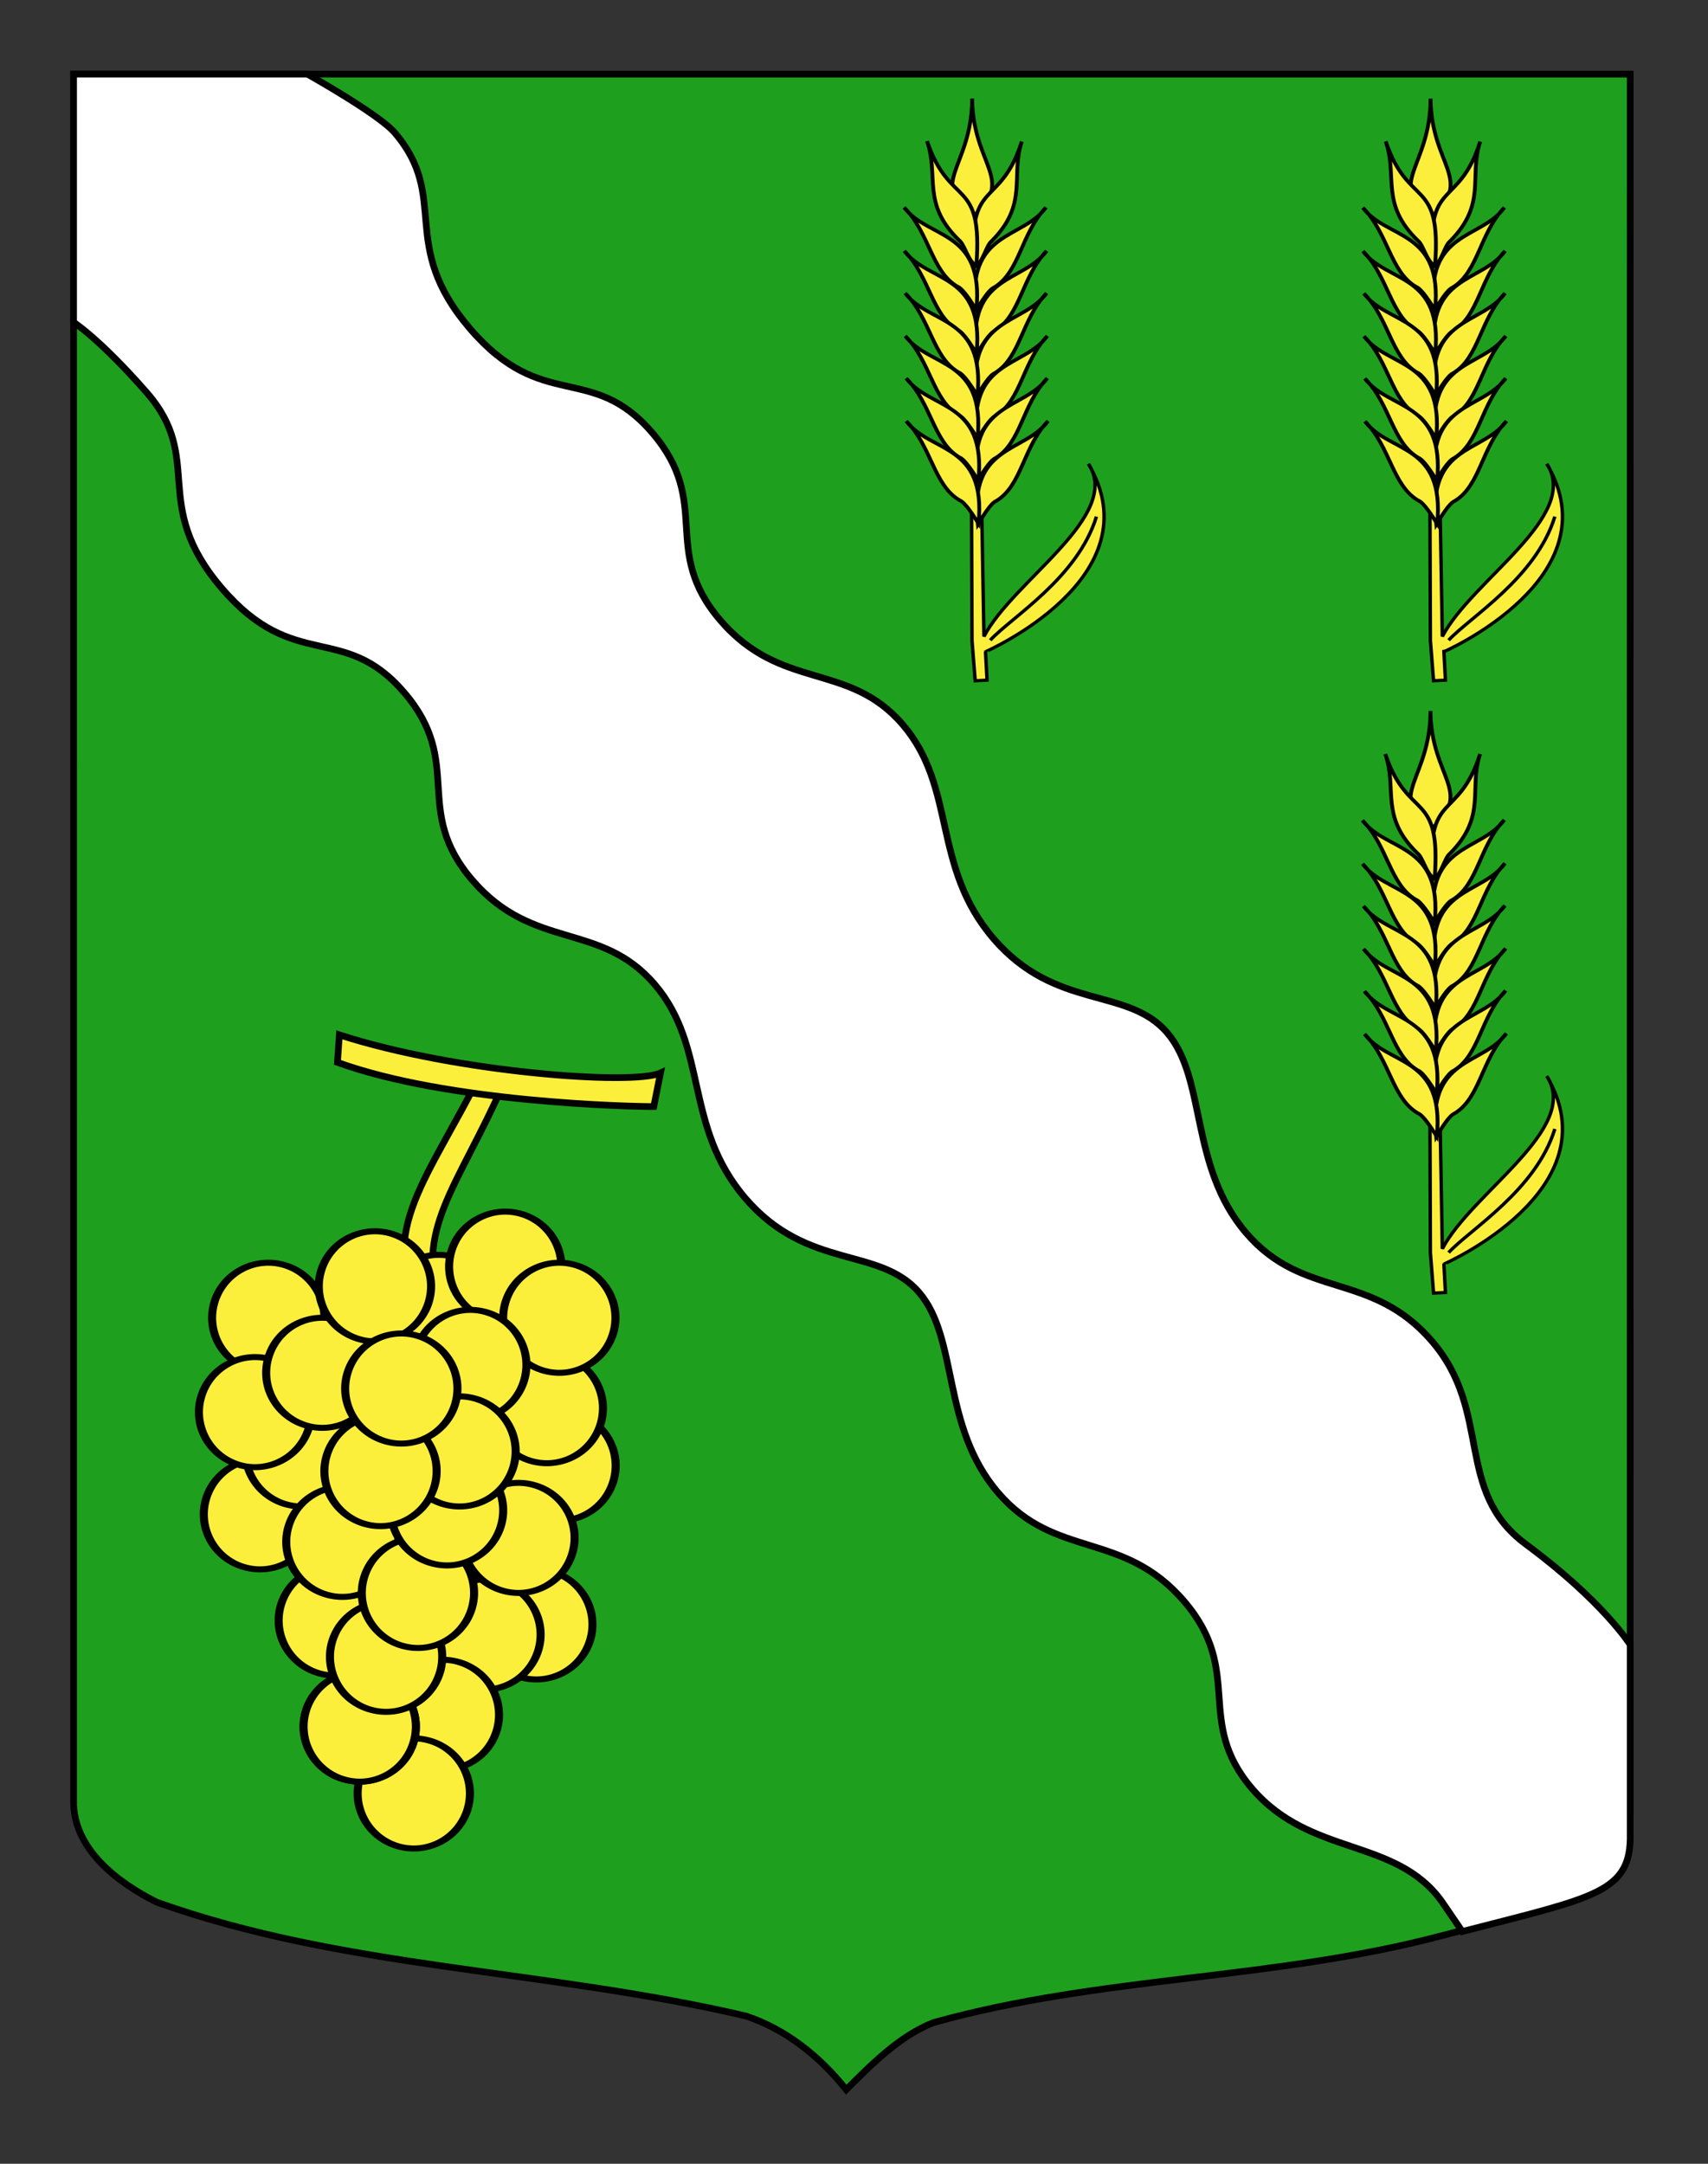 <?xml version="1.0" encoding="utf-8"?>
<!-- Generator: Adobe Illustrator 15.1.0, SVG Export Plug-In . SVG Version: 6.00 Build 0)  -->
<!DOCTYPE svg PUBLIC "-//W3C//DTD SVG 1.1//EN" "http://www.w3.org/Graphics/SVG/1.1/DTD/svg11.dtd">
<svg version="1.1" id="Calque_2" xmlns="http://www.w3.org/2000/svg" xmlns:xlink="http://www.w3.org/1999/xlink" x="0px" y="0px"
	 width="255.118px" height="323.148px" viewBox="0 0 255.118 323.148" enable-background="new 0 0 255.118 323.148"
	 xml:space="preserve">
<rect x="0" y="0" width="255.118" height="323.148" fill="#333333" stroke="none"/>
<path fill="#1EA01E" stroke="#000000" d="M10.994,11.075c78,0,154.504,0,232.504,0c0,135.583-0.025,149.083,0,259.75
	c0.004,12.431-11.328,13.806-28.1,18.25c-25.095,6.649-51,6-76,13c-5,2-9,6-13,10c-4-5-9-9-15-11c-30-7-60-7-88-17
	c-6-3-12.406-8-12.406-15C10.994,245.533,10.994,147.45,10.994,11.075z"/>
<path fill="#FFFFFF" stroke="#000000" d="M45.921,11.075c0,0,10.646,5.963,13.026,8.734c8.371,9.752,0.383,16.61,11.249,29.269
	c10.865,12.657,18.141,4.97,27.225,15.552c9.084,10.583,1.097,17.439,10.181,28.021c9.085,10.583,19.129,6.123,27.227,15.553
	c8.094,9.431,4.303,21.174,13.563,31.965c9.262,10.792,20.008,7.146,25.946,14.065c5.941,6.919,3.267,19.964,11.814,29.923
	c8.551,9.959,18.676,5.598,27.76,16.178c9.082,10.584,3.232,22.329,14.008,30.294c11.5,8.5,15.578,15,15.578,15v28.154
	c0.207,8.871-5.078,9.513-25.078,14.679l-3.088-4.516c-6.879-9.547-19.566-6.631-28.293-16.799
	c-8.728-10.166-1.099-17.438-10.183-28.02c-9.082-10.584-19.207-6.219-27.758-16.181c-8.55-9.959-5.873-23-11.812-29.92
	c-5.94-6.922-16.688-3.276-25.95-14.067c-9.261-10.791-5.47-22.532-13.564-31.963c-8.095-9.43-18.14-4.973-27.225-15.555
	c-9.084-10.583-1.096-17.438-10.18-28.021c-9.084-10.582-16.36-2.896-27.226-15.554c-10.866-12.658-2.46-19.218-11.249-29.268
	c-6.973-7.971-10.9-10.471-10.9-10.471V11.075H45.921z"/>
<g id="g110729" transform="matrix(0.513,0,0,0.483,-422.417,72.744)">
	<path id="path8765" fill="#FCEF3C" stroke="#000000" d="M1140.322-7.206c9.997,16.137-21.847,35.984-30.406,53.401l-0.793-48.288
		l-2.848-0.014l0.162,49.577l0.927,12.415l3.455-0.182l-0.442-8.796C1110.376,50.906,1159.885,27.945,1140.322-7.206z"/>
	<path id="path8807" fill="#FCEF3C" stroke="#000000" d="M1142.669,9.125c-5.465,18.944-24.773,31.125-30.927,38.227"/>
	<g id="g8767" transform="matrix(-0.831,-0.735,-0.735,0.831,2060.573,982.604)">
		<path id="path8769" fill="#FCEF3C" stroke="#000000" d="M1302.726-174.79c-12.747,14.445-6.803,25.707-21.957,24.417
			C1279.182-165.602,1290.177-160.845,1302.726-174.79z"/>
		<g id="g8771">
			<path id="path8773" fill="#FCEF3C" stroke="#000000" d="M1285.026-174.443c-8.374,18.076,4.308,17.092-13.908,34.292
				c-0.851-2.308,1.758-6.404,1.446-8.27C1272.157-162.697,1280.85-165.131,1285.026-174.443z"/>
			<path id="path8775" fill="#FCEF3C" stroke="#000000" d="M1268.094-164.865c-1.342,10.832,11.375,18.672-5.294,33.788
				c0.522-2.743,1.406-6.689,0.709-8.143C1261.344-146.941,1268.215-155.142,1268.094-164.865z"/>
			<path id="path8777" fill="#FCEF3C" stroke="#000000" d="M1259.933-155.921c-1.342,10.832,11.378,18.674-5.294,33.786
				c0.522-2.74,1.406-6.686,0.709-8.141C1253.183-137.998,1260.052-146.197,1259.933-155.921z"/>
			<path id="path8779" fill="#FCEF3C" stroke="#000000" d="M1252.149-147.096c-1.343,10.831,11.375,18.672-5.296,33.788
				c0.525-2.743,1.406-6.691,0.71-8.142C1245.397-129.171,1252.269-137.371,1252.149-147.096z"/>
			<path id="path8781" fill="#FCEF3C" stroke="#000000" d="M1244.092-138.281c-1.342,10.832,11.376,18.673-5.294,33.788
				c0.524-2.742,1.407-6.687,0.708-8.144C1237.343-120.357,1244.213-128.557,1244.092-138.281z"/>
			<path id="path8783" fill="#FCEF3C" stroke="#000000" d="M1236.309-129.455c-1.343,10.829,11.374,18.671-5.295,33.787
				c0.524-2.742,1.407-6.69,0.71-8.142C1229.557-111.533,1236.427-119.732,1236.309-129.455z"/>
			<path id="path8785" fill="#FCEF3C" stroke="#000000" d="M1228.251-120.641c-1.339,10.832,11.378,18.674-5.294,33.786
				c0.524-2.742,1.407-6.688,0.709-8.141C1221.503-102.716,1228.372-110.915,1228.251-120.641z"/>
		</g>
		<g id="g8787" transform="matrix(-0.105,-0.995,-0.995,0.105,1516.331,1364.704)">
			<path id="path8789" fill="#FCEF3C" stroke="#000000" d="M1535.851,51.59c-8.36,18.097,4.302,17.11-13.888,34.331
				c-0.849-2.308,1.756-6.41,1.444-8.28C1522.998,63.346,1531.679,60.911,1535.851,51.59z"/>
			<path id="path8791" fill="#FCEF3C" stroke="#000000" d="M1518.941,61.177c-1.339,10.843,11.363,18.695-5.281,33.828
				c0.522-2.747,1.402-6.697,0.707-8.152C1512.201,79.119,1519.061,70.911,1518.941,61.177z"/>
			<path id="path8793" fill="#FCEF3C" stroke="#000000" d="M1510.792,70.133c-1.339,10.845,11.367,18.699-5.281,33.83
				c0.522-2.747,1.401-6.7,0.706-8.156C1504.05,88.074,1510.912,79.869,1510.792,70.133z"/>
			<path id="path8795" fill="#FCEF3C" stroke="#000000" d="M1503.017,78.967c-1.337,10.844,11.365,18.698-5.283,33.829
				c0.524-2.744,1.405-6.697,0.707-8.152C1496.278,96.911,1503.139,88.702,1503.017,78.967z"/>
			<path id="path8797" fill="#FCEF3C" stroke="#000000" d="M1494.973,87.791c-1.339,10.845,11.365,18.7-5.281,33.83
				c0.524-2.744,1.404-6.698,0.707-8.152C1488.233,105.738,1495.097,97.529,1494.973,87.791z"/>
			<path id="path8799" fill="#FCEF3C" stroke="#000000" d="M1487.197,96.627c-1.336,10.845,11.369,18.699-5.28,33.829
				c0.524-2.744,1.402-6.697,0.707-8.152C1480.461,114.572,1487.321,106.362,1487.197,96.627z"/>
			<path id="path8801" fill="#FCEF3C" stroke="#000000" d="M1479.155,105.453c-1.338,10.844,11.366,18.697-5.28,33.829
				c0.521-2.745,1.4-6.699,0.706-8.153C1472.417,123.401,1479.276,115.19,1479.155,105.453z"/>
		</g>
	</g>
</g>
<g id="g110729_1_" transform="matrix(0.513,0,0,0.483,-422.417,72.744)">
	<path id="path8765_1_" fill="#FCEF3C" stroke="#000000" d="M1273.786-7.206c9.997,16.137-21.847,35.984-30.407,53.401
		l-0.792-48.288l-2.846-0.014l0.162,49.577l0.925,12.415l3.455-0.182l-0.441-8.796C1243.841,50.907,1293.352,27.946,1273.786-7.206z
		"/>
	<path id="path8807_1_" fill="#FCEF3C" stroke="#000000" d="M1276.136,9.125c-5.467,18.946-24.775,31.125-30.927,38.229"/>
	<g id="g8767_1_" transform="matrix(-0.831,-0.735,-0.735,0.831,2060.573,982.604)">
		<path id="path8769_1_" fill="#FCEF3C" stroke="#000000" d="M1212.591-254.483c-12.747,14.445-6.803,25.707-21.957,24.417
			C1189.047-245.295,1200.041-240.54,1212.591-254.483z"/>
		<g id="g8771_1_">
			<path id="path8773_1_" fill="#FCEF3C" stroke="#000000" d="M1194.89-254.136c-8.375,18.075,4.307,17.091-13.908,34.292
				c-0.852-2.309,1.757-6.405,1.445-8.268C1182.023-242.39,1190.714-244.825,1194.89-254.136z"/>
			<path id="path8775_1_" fill="#FCEF3C" stroke="#000000" d="M1177.958-244.559c-1.341,10.831,11.375,18.672-5.291,33.788
				c0.521-2.744,1.404-6.69,0.708-8.144C1171.207-226.636,1178.079-234.835,1177.958-244.559z"/>
			<path id="path8777_1_" fill="#FCEF3C" stroke="#000000" d="M1169.798-235.614c-1.342,10.832,11.378,18.674-5.294,33.786
				c0.523-2.74,1.407-6.687,0.71-8.142C1163.047-217.691,1169.917-225.89,1169.798-235.614z"/>
			<path id="path8779_1_" fill="#FCEF3C" stroke="#000000" d="M1162.013-226.79c-1.343,10.831,11.375,18.672-5.296,33.788
				c0.525-2.743,1.406-6.691,0.709-8.143C1155.26-208.866,1162.134-217.064,1162.013-226.79z"/>
			<path id="path8781_1_" fill="#FCEF3C" stroke="#000000" d="M1153.957-217.975c-1.342,10.832,11.376,18.673-5.294,33.788
				c0.524-2.742,1.406-6.689,0.707-8.143C1147.206-200.052,1154.077-208.25,1153.957-217.975z"/>
			<path id="path8783_1_" fill="#FCEF3C" stroke="#000000" d="M1146.172-209.147c-1.343,10.829,11.374,18.671-5.294,33.786
				c0.522-2.74,1.406-6.689,0.71-8.142C1139.419-191.227,1146.291-199.426,1146.172-209.147z"/>
			<path id="path8785_1_" fill="#FCEF3C" stroke="#000000" d="M1138.115-200.335c-1.341,10.833,11.378,18.674-5.295,33.787
				c0.524-2.742,1.408-6.689,0.709-8.141C1131.366-182.411,1138.235-190.61,1138.115-200.335z"/>
		</g>
		<g id="g8787_1_" transform="matrix(-0.105,-0.995,-0.995,0.105,1516.331,1364.704)">
			<path id="path8789_1_" fill="#FCEF3C" stroke="#000000" d="M1624.528,132.9c-8.358,18.098,4.303,17.111-13.888,34.331
				c-0.849-2.308,1.756-6.407,1.444-8.28C1611.677,144.66,1620.357,142.223,1624.528,132.9z"/>
			<path id="path8791_1_" fill="#FCEF3C" stroke="#000000" d="M1607.619,142.489c-1.339,10.843,11.363,18.695-5.28,33.829
				c0.521-2.748,1.402-6.699,0.706-8.153C1600.879,160.431,1607.741,152.224,1607.619,142.489z"/>
			<path id="path8793_1_" fill="#FCEF3C" stroke="#000000" d="M1599.469,151.443c-1.339,10.845,11.367,18.699-5.281,33.83
				c0.522-2.747,1.402-6.699,0.707-8.155C1592.73,169.387,1599.591,161.181,1599.469,151.443z"/>
			<path id="path8795_1_" fill="#FCEF3C" stroke="#000000" d="M1591.696,160.279c-1.34,10.844,11.364,18.697-5.284,33.828
				c0.524-2.744,1.405-6.697,0.709-8.151C1584.957,178.222,1591.818,170.014,1591.696,160.279z"/>
			<path id="path8797_1_" fill="#FCEF3C" stroke="#000000" d="M1583.651,169.104c-1.337,10.844,11.367,18.699-5.28,33.829
				c0.524-2.744,1.404-6.698,0.707-8.152C1576.912,187.049,1583.775,178.841,1583.651,169.104z"/>
			<path id="path8799_1_" fill="#FCEF3C" stroke="#000000" d="M1575.879,177.94c-1.337,10.844,11.367,18.699-5.281,33.828
				c0.522-2.744,1.402-6.697,0.706-8.153C1569.139,195.884,1576,187.676,1575.879,177.94z"/>
			<path id="path8801_1_" fill="#FCEF3C" stroke="#000000" d="M1567.834,186.764c-1.339,10.845,11.364,18.697-5.281,33.83
				c0.522-2.747,1.4-6.699,0.705-8.154C1561.095,204.711,1567.954,196.501,1567.834,186.764z"/>
		</g>
	</g>
</g>
<g id="g110729_2_" transform="matrix(0.513,0,0,0.483,-422.417,72.744)">
	<path id="path8765_2_" fill="#FCEF3C" stroke="#000000" d="M1273.786,182.126c9.997,16.145-21.847,35.988-30.407,53.407
		l-0.792-48.292l-2.846-0.014l0.162,49.584l0.925,12.413l3.455-0.178l-0.441-8.798
		C1243.841,240.245,1293.352,217.284,1273.786,182.126z"/>
	<path id="path8807_2_" fill="#FCEF3C" stroke="#000000" d="M1276.136,198.463c-5.467,18.946-24.775,31.127-30.927,38.229"/>
	<g id="g8767_2_" transform="matrix(-0.831,-0.735,-0.735,0.831,2060.573,982.604)">
		<path id="path8769_2_" fill="#FCEF3C" stroke="#000000" d="M1099.538-126.619c-12.747,14.445-6.803,25.707-21.957,24.417
			C1075.995-117.431,1086.988-112.676,1099.538-126.619z"/>
		<g id="g8771_2_">
			<path id="path8773_2_" fill="#FCEF3C" stroke="#000000" d="M1081.838-126.272c-8.375,18.077,4.304,17.091-13.908,34.292
				c-0.851-2.308,1.758-6.404,1.445-8.269C1068.968-114.528,1077.662-116.961,1081.838-126.272z"/>
			<path id="path8775_2_" fill="#FCEF3C" stroke="#000000" d="M1064.906-116.695c-1.342,10.832,11.374,18.673-5.293,33.788
				c0.522-2.743,1.406-6.689,0.709-8.143C1058.156-98.77,1065.026-106.97,1064.906-116.695z"/>
			<path id="path8777_2_" fill="#FCEF3C" stroke="#000000" d="M1056.746-107.75c-1.343,10.834,11.378,18.674-5.294,33.786
				c0.524-2.739,1.407-6.688,0.709-8.141C1049.995-89.827,1056.864-98.026,1056.746-107.75z"/>
			<path id="path8779_2_" fill="#FCEF3C" stroke="#000000" d="M1048.961-98.925c-1.343,10.831,11.375,18.675-5.296,33.788
				c0.524-2.742,1.404-6.69,0.709-8.143C1042.207-81.003,1049.081-89.2,1048.961-98.925z"/>
			<path id="path8781_2_" fill="#FCEF3C" stroke="#000000" d="M1040.904-90.11c-1.342,10.832,11.376,18.673-5.293,33.788
				c0.524-2.742,1.406-6.689,0.707-8.143C1034.154-72.187,1041.024-80.385,1040.904-90.11z"/>
			<path id="path8783_2_" fill="#FCEF3C" stroke="#000000" d="M1033.12-81.283c-1.343,10.829,11.374,18.671-5.295,33.787
				c0.524-2.742,1.407-6.69,0.712-8.144C1026.367-63.362,1033.239-71.562,1033.12-81.283z"/>
			<path id="path8785_2_" fill="#FCEF3C" stroke="#000000" d="M1025.062-72.469c-1.338,10.833,11.379,18.673-5.297,33.792
				c0.524-2.742,1.407-6.69,0.708-8.142C1018.313-54.545,1025.183-62.746,1025.062-72.469z"/>
		</g>
		<g id="g8787_2_" transform="matrix(-0.105,-0.995,-0.995,0.105,1516.331,1364.704)">
			<path id="path8789_2_" fill="#FCEF3C" stroke="#000000" d="M1509.182,258.698c-8.359,18.098,4.303,17.111-13.887,34.332
				c-0.85-2.309,1.756-6.41,1.444-8.28C1496.329,270.457,1505.01,268.022,1509.182,258.698z"/>
			<path id="path8791_2_" fill="#FCEF3C" stroke="#000000" d="M1492.274,268.288c-1.341,10.843,11.361,18.694-5.283,33.829
				c0.522-2.747,1.402-6.699,0.707-8.155C1485.532,286.229,1492.396,278.023,1492.274,268.288z"/>
			<path id="path8793_2_" fill="#FCEF3C" stroke="#000000" d="M1484.123,277.241c-1.339,10.845,11.368,18.7-5.281,33.83
				c0.521-2.745,1.402-6.699,0.707-8.155C1477.383,295.185,1484.244,286.979,1484.123,277.241z"/>
			<path id="path8795_2_" fill="#FCEF3C" stroke="#000000" d="M1476.35,286.077c-1.339,10.845,11.366,18.699-5.281,33.83
				c0.523-2.743,1.404-6.698,0.705-8.152C1469.61,304.021,1476.471,295.812,1476.35,286.077z"/>
			<path id="path8797_2_" fill="#FCEF3C" stroke="#000000" d="M1468.305,294.901c-1.339,10.845,11.367,18.699-5.281,33.83
				c0.524-2.744,1.402-6.697,0.707-8.152C1461.566,312.847,1468.428,304.64,1468.305,294.901z"/>
			<path id="path8799_2_" fill="#FCEF3C" stroke="#000000" d="M1460.531,303.737c-1.339,10.845,11.365,18.698-5.283,33.831
				c0.524-2.747,1.405-6.699,0.707-8.155C1453.792,321.682,1460.652,313.473,1460.531,303.737z"/>
			<path id="path8801_2_" fill="#FCEF3C" stroke="#000000" d="M1452.488,312.563c-1.339,10.845,11.367,18.699-5.286,33.835
				c0.521-2.745,1.404-6.698,0.707-8.154C1445.747,330.51,1452.609,322.298,1452.488,312.563z"/>
		</g>
	</g>
</g>
<g>
	<path id="path3007" fill="#FCEF3C" stroke="#000000" d="M71.97,160.062c-8.304,16.42-15.2,23.191-9.674,35.828l3.686-0.664
		c-4.303-11.434,2.372-17.83,9.342-33.606L71.97,160.062z"/>
	<path id="path9402_3_" fill="#FCEF3C" stroke="#000000" d="M50.404,158.661c16.537,6,43.575,6.601,47.25,6.601l1.002-5.022
		c-4.154,1.901-30.664-0.078-47.967-5.687L50.404,158.661z"/>
	<g id="g14842" transform="matrix(1.203,0,0,0.899,-1026.141,-65.292)">
		<path id="path14844" fill="#FCEF3C" stroke="#000000" stroke-linecap="round" stroke-linejoin="round" d="M920.307,324.801
			c-3.658-1.558-5.663-6.714-4.478-11.513c1.188-4.806,5.116-7.439,8.777-5.883c3.66,1.557,5.669,6.709,4.483,11.511
			c-1.181,4.804-5.108,7.441-8.77,5.89"/>
		<path id="path14846" fill="#FCEF3C" stroke="#000000" stroke-linecap="round" stroke-linejoin="round" d="M918.73,315.255
			c-3.662-1.559-5.664-6.712-4.478-11.515c1.185-4.8,5.116-7.433,8.774-5.879c3.661,1.557,5.669,6.706,4.487,11.51
			c-1.183,4.802-5.109,7.44-8.773,5.891"/>
		<path id="path14848" fill="#FCEF3C" stroke="#000000" stroke-linecap="round" stroke-linejoin="round" d="M905.307,298.929
			c-3.66-1.558-5.665-6.715-4.478-11.514c1.185-4.801,5.116-7.436,8.777-5.879c3.66,1.552,5.667,6.705,4.484,11.511
			c-1.182,4.801-5.11,7.436-8.773,5.885"/>
		<path id="path14850" fill="#FCEF3C" stroke="#000000" stroke-linecap="round" stroke-linejoin="round" d="M884.14,300.237
			c-3.66-1.56-5.665-6.715-4.477-11.516c1.187-4.802,5.113-7.432,8.775-5.881c3.661,1.557,5.67,6.709,4.487,11.512
			c-1.184,4.803-5.111,7.441-8.774,5.89"/>
		<path id="path14852" fill="#FCEF3C" stroke="#000000" stroke-linecap="round" stroke-linejoin="round" d="M913.567,291.745
			c-3.661-1.559-5.663-6.714-4.478-11.515c1.186-4.802,5.117-7.433,8.776-5.88c3.661,1.554,5.669,6.71,4.484,11.513
			c-1.181,4.803-5.108,7.439-8.772,5.885"/>
		<path id="path14854" fill="#FCEF3C" stroke="#000000" stroke-linecap="round" stroke-linejoin="round" d="M920.278,300.237
			c-3.661-1.56-5.665-6.715-4.477-11.516c1.185-4.802,5.114-7.432,8.774-5.881c3.663,1.557,5.67,6.709,4.487,11.512
			c-1.185,4.803-5.109,7.441-8.773,5.89"/>
		<path id="path14856" fill="#FCEF3C" stroke="#000000" stroke-linecap="round" stroke-linejoin="round" d="M883.107,332.89
			c-3.659-1.558-5.664-6.717-4.476-11.519c1.185-4.801,5.113-7.433,8.774-5.881c3.662,1.558,5.669,6.713,4.485,11.515
			c-1.183,4.801-5.108,7.44-8.772,5.885"/>
		<path id="path14858" fill="#FCEF3C" stroke="#000000" stroke-linecap="round" stroke-linejoin="round" d="M888.268,322.442
			c-3.657-1.56-5.664-6.717-4.474-11.517c1.186-4.802,5.113-7.435,8.775-5.877c3.661,1.551,5.669,6.702,4.485,11.507
			c-1.185,4.806-5.111,7.441-8.773,5.892"/>
		<path id="path14860" fill="#FCEF3C" stroke="#000000" stroke-linecap="round" stroke-linejoin="round" d="M882.505,315.909
			c-3.662-1.561-5.665-6.714-4.478-11.515c1.184-4.8,5.115-7.433,8.774-5.879c3.662,1.557,5.67,6.706,4.486,11.509
			c-1.183,4.802-5.11,7.441-8.773,5.892"/>
		<path id="path14862" fill="#FCEF3C" stroke="#000000" stroke-linecap="round" stroke-linejoin="round" d="M909.223,308.072
			c-3.661-1.558-5.663-6.716-4.477-11.513c1.185-4.803,5.116-7.435,8.775-5.883c3.662,1.558,5.668,6.711,4.485,11.512
			c-1.183,4.807-5.109,7.439-8.771,5.886"/>
		<path id="path14864" fill="#FCEF3C" stroke="#000000" stroke-linecap="round" stroke-linejoin="round" d="M890.853,309.375
			c-3.662-1.554-5.665-6.711-4.479-11.512c1.186-4.803,5.117-7.436,8.777-5.879c3.662,1.553,5.667,6.705,4.486,11.509
			c-1.185,4.802-5.111,7.44-8.771,5.891"/>
		<path id="path14866" fill="#FCEF3C" stroke="#000000" stroke-linecap="round" stroke-linejoin="round" d="M897.387,295.012
			c-3.661-1.558-5.665-6.715-4.477-11.515c1.184-4.804,5.113-7.436,8.775-5.88c3.66,1.554,5.666,6.708,4.484,11.512
			c-1.184,4.8-5.11,7.439-8.771,5.89"/>
		<path id="path14868" fill="#FCEF3C" stroke="#000000" stroke-linecap="round" stroke-linejoin="round" d="M917.424,351.174
			c-3.659-1.56-5.664-6.713-4.478-11.515c1.189-4.799,5.116-7.432,8.779-5.878c3.658,1.553,5.669,6.704,4.484,11.51
			c-1.185,4.803-5.111,7.44-8.772,5.891"/>
		<path id="path14870" fill="#FCEF3C" stroke="#000000" stroke-linecap="round" stroke-linejoin="round" d="M910.985,352.864
			c-3.661-1.56-5.664-6.715-4.479-11.514c1.189-4.802,5.118-7.434,8.778-5.881c3.662,1.553,5.669,6.706,4.487,11.512
			c-1.185,4.801-5.111,7.436-8.773,5.891"/>
		<path id="path14872" fill="#FCEF3C" stroke="#000000" stroke-linecap="round" stroke-linejoin="round" d="M915.205,336.805
			c-3.66-1.558-5.665-6.715-4.478-11.512c1.185-4.802,5.116-7.438,8.775-5.881c3.662,1.554,5.669,6.709,4.487,11.512
			s-5.111,7.436-8.773,5.887"/>
		<path id="path14874" fill="#FCEF3C" stroke="#000000" stroke-linecap="round" stroke-linejoin="round" d="M892.401,350.52
			c-3.661-1.56-5.665-6.711-4.478-11.512c1.187-4.802,5.114-7.434,8.777-5.88c3.662,1.554,5.668,6.705,4.486,11.509
			c-1.186,4.803-5.111,7.442-8.773,5.891"/>
		<path id="path14876" fill="#FCEF3C" stroke="#000000" stroke-linecap="round" stroke-linejoin="round" d="M893.344,337.459
			c-3.659-1.558-5.664-6.712-4.478-11.514c1.189-4.8,5.118-7.433,8.777-5.88c3.662,1.558,5.668,6.711,4.486,11.51
			c-1.185,4.802-5.111,7.441-8.772,5.892"/>
		<path id="path14878" fill="#FCEF3C" stroke="#000000" stroke-linecap="round" stroke-linejoin="round" d="M905.823,366.196
			c-3.66-1.559-5.664-6.713-4.477-11.514c1.187-4.803,5.114-7.432,8.776-5.879c3.661,1.552,5.669,6.703,4.485,11.51
			c-1.185,4.802-5.108,7.441-8.772,5.89"/>
		<path id="path14880" fill="#FCEF3C" stroke="#000000" stroke-linecap="round" stroke-linejoin="round" d="M902.208,379.257
			c-3.658-1.56-5.663-6.713-4.474-11.514c1.184-4.801,5.112-7.434,8.773-5.879c3.662,1.556,5.671,6.705,4.487,11.51
			c-1.184,4.801-5.111,7.439-8.772,5.89"/>
		<path id="path14882" fill="#FCEF3C" stroke="#000000" stroke-linecap="round" stroke-linejoin="round" d="M895.497,368.157
			c-3.659-1.56-5.663-6.717-4.477-11.516c1.185-4.8,5.115-7.439,8.776-5.881c3.662,1.557,5.669,6.71,4.485,11.512
			c-1.184,4.803-5.109,7.436-8.772,5.887"/>
		<path id="path14884" fill="#FCEF3C" stroke="#000000" stroke-linecap="round" stroke-linejoin="round" d="M895.497,368.157
			c-3.659-1.56-5.663-6.717-4.477-11.516c1.185-4.8,5.115-7.439,8.776-5.881c3.662,1.557,5.669,6.71,4.485,11.512
			c-1.184,4.803-5.109,7.436-8.772,5.887"/>
		<path id="path14886" fill="#FCEF3C" stroke="#000000" stroke-linecap="round" stroke-linejoin="round" d="M898.772,356.561
			c-3.659-1.56-5.664-6.715-4.478-11.52c1.189-4.801,5.117-7.432,8.779-5.877c3.658,1.553,5.666,6.705,4.483,11.51
			c-1.181,4.803-5.11,7.436-8.77,5.89"/>
		<path id="path14888" fill="#FCEF3C" stroke="#000000" stroke-linecap="round" stroke-linejoin="round" d="M902.725,345.949
			c-3.66-1.558-5.664-6.713-4.477-11.512c1.188-4.803,5.116-7.439,8.776-5.881c3.662,1.553,5.669,6.706,4.485,11.51
			c-1.183,4.803-5.108,7.436-8.772,5.887"/>
		<path id="path14890" fill="#FCEF3C" stroke="#000000" stroke-linecap="round" stroke-linejoin="round" d="M906.341,332.237
			c-3.662-1.561-5.665-6.714-4.479-11.52c1.185-4.8,5.115-7.432,8.777-5.879c3.659,1.557,5.666,6.71,4.485,11.511
			c-1.183,4.802-5.111,7.442-8.774,5.891"/>
		<path id="path14892" fill="#FCEF3C" stroke="#000000" stroke-linecap="round" stroke-linejoin="round" d="M907.888,322.442
			c-3.661-1.56-5.664-6.717-4.478-11.517c1.185-4.802,5.115-7.435,8.776-5.877c3.662,1.551,5.669,6.702,4.486,11.507
			c-1.184,4.806-5.11,7.441-8.773,5.892"/>
		<path id="path14894" fill="#FCEF3C" stroke="#000000" stroke-linecap="round" stroke-linejoin="round" d="M898.079,325.706
			c-3.659-1.56-5.664-6.714-4.477-11.519c1.187-4.801,5.114-7.432,8.776-5.877c3.66,1.552,5.667,6.705,4.483,11.509
			c-1.182,4.802-5.11,7.442-8.77,5.891"/>
		<path id="path14896" fill="#FCEF3C" stroke="#000000" stroke-linecap="round" stroke-linejoin="round" d="M900.661,311.99
			c-3.66-1.559-5.665-6.712-4.478-11.514c1.188-4.802,5.116-7.434,8.777-5.88c3.66,1.554,5.669,6.71,4.483,11.512
			c-1.184,4.802-5.11,7.44-8.772,5.887"/>
	</g>
</g>
</svg>
